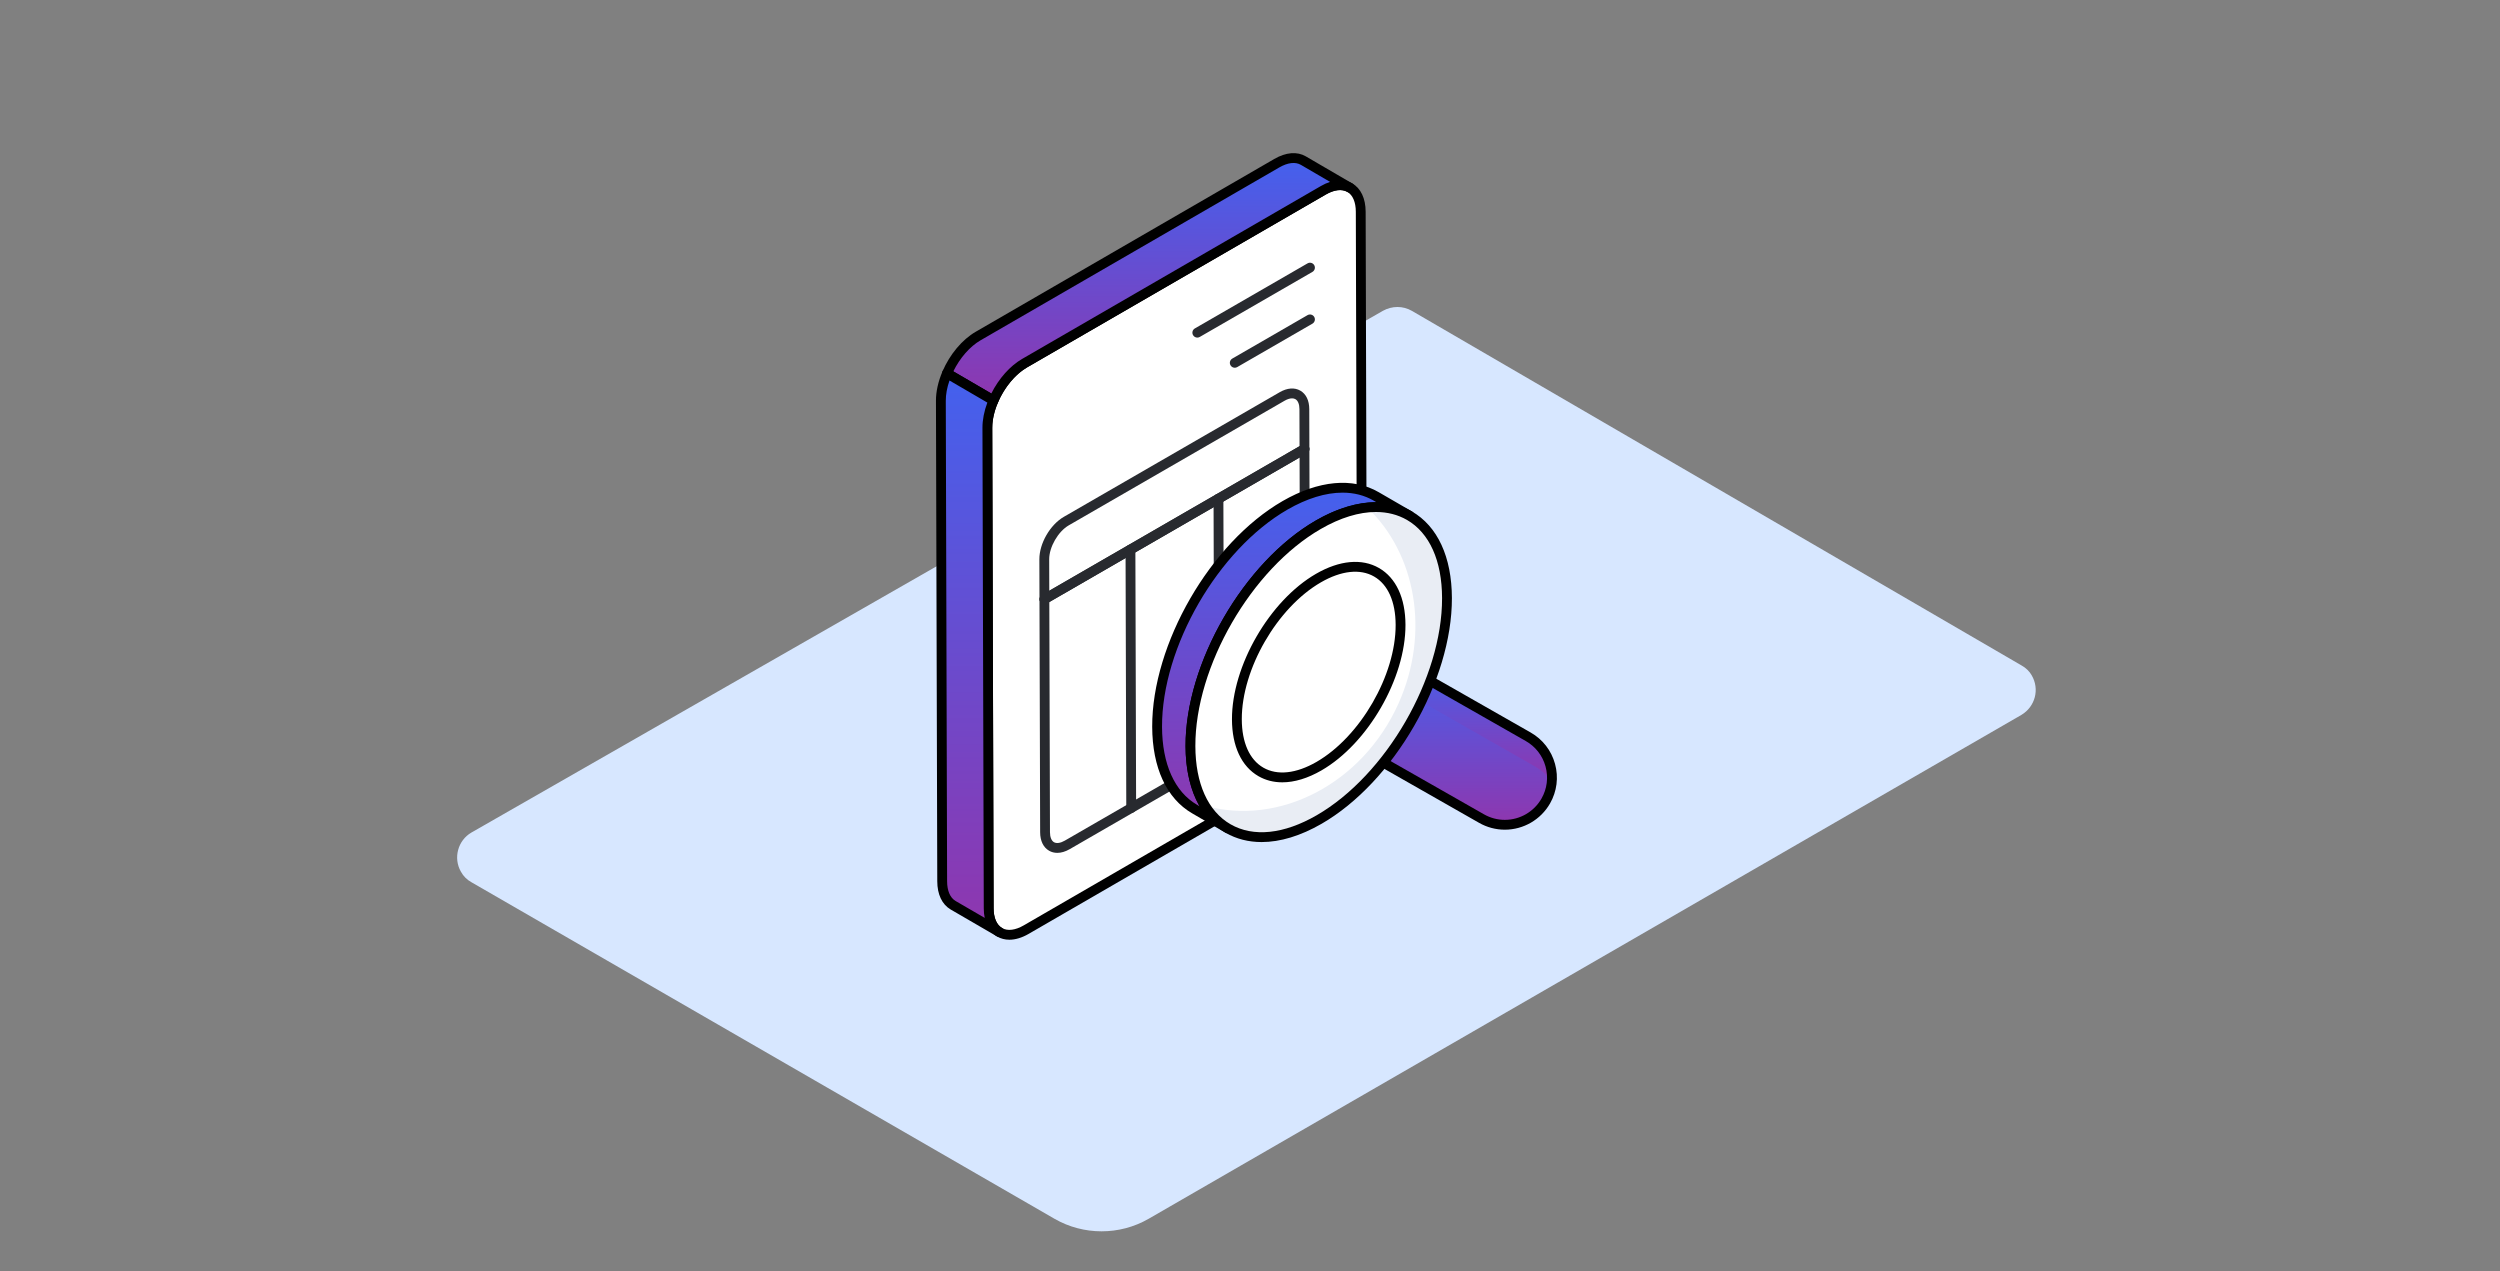 <svg xmlns="http://www.w3.org/2000/svg" width="350" height="178" viewBox="0 0 350 178" fill="none"><rect x="0" y="0" width="350" height="178" fill="#808080" stroke="none"/><path d="M283.006 93.159L197.658 43.517C196.417 42.8 194.889 42.8 193.601 43.517L66.009 116.549C64.099 117.647 63.431 120.129 64.529 122.038C64.863 122.659 65.388 123.184 66.009 123.518L147.633 170.631C151.69 172.97 156.75 172.97 160.808 170.631L283.006 100.081C284.915 98.935 285.583 96.501 284.438 94.544C284.151 94.019 283.626 93.493 283.006 93.159Z" fill="#D7E7FF"></path><path d="M185.248 26.643C188.147 24.966 190.493 26.306 190.503 29.645L190.693 96.901C190.702 100.228 188.371 104.276 185.473 105.953L143.67 130.146C140.771 131.824 138.425 130.483 138.416 127.156L138.226 59.9C138.216 56.561 140.547 52.514 143.446 50.836L185.248 26.643Z" fill="white"></path><path d="M141.312 131.561C140.696 131.561 140.121 131.415 139.609 131.12C138.4 130.426 137.733 129.019 137.728 127.157L137.538 59.902C137.527 56.296 139.97 52.053 143.101 50.24L184.903 26.047C186.531 25.106 188.093 24.971 189.307 25.669C190.516 26.365 191.185 27.775 191.191 29.643L191.381 96.899C191.391 100.499 188.947 104.738 185.817 106.549L144.014 130.742C143.074 131.286 142.154 131.561 141.312 131.561ZM185.592 27.239L143.79 51.432C141.092 52.994 138.905 56.792 138.914 59.899L139.104 127.154C139.108 128.503 139.53 129.488 140.294 129.927C141.063 130.369 142.141 130.236 143.325 129.551L185.128 105.357C187.825 103.796 190.013 100.004 190.005 96.902L189.815 29.646C189.811 28.291 189.387 27.303 188.621 26.863C187.853 26.421 186.777 26.554 185.592 27.239Z" fill="black"></path><path d="M182.466 22.483C181.512 21.928 180.205 22.005 178.742 22.854L136.94 47.045C135.107 48.104 133.51 50.102 132.58 52.271L139.089 56.066C140.019 53.899 141.617 51.9 143.451 50.84L185.252 26.649C186.714 25.8 188.022 25.723 188.976 26.279L182.466 22.483Z" fill="url(#paint0_linear_13024_5670)"></path><path d="M139.089 56.754C138.969 56.754 138.849 56.723 138.742 56.661L132.233 52.866C131.933 52.69 131.81 52.319 131.947 52C132.969 49.615 134.707 47.54 136.595 46.449L178.397 22.257C180.026 21.311 181.595 21.181 182.812 21.889L189.32 25.683L189.322 25.683C189.65 25.875 189.762 26.296 189.571 26.624C189.378 26.955 188.96 27.064 188.63 26.873C187.858 26.424 186.782 26.555 185.597 27.244L143.794 51.435C142.153 52.385 140.63 54.217 139.721 56.337C139.643 56.519 139.492 56.657 139.305 56.72C139.234 56.743 139.161 56.754 139.089 56.754ZM133.465 51.99L138.783 55.091C139.826 53.007 141.405 51.227 143.106 50.244L184.907 26.053C185.348 25.797 185.786 25.6 186.213 25.464L182.12 23.078C181.349 22.63 180.271 22.758 179.087 23.449L137.283 47.64C135.787 48.506 134.39 50.106 133.465 51.99Z" fill="black"></path><path d="M131.722 56.116L131.906 123.367C131.906 125.018 132.492 126.175 133.43 126.73L139.94 130.51C139.001 129.97 138.416 128.813 138.416 127.162L138.232 59.896C138.226 58.664 138.543 57.336 139.089 56.066L132.579 52.271C132.034 53.545 131.716 54.878 131.722 56.116Z" fill="url(#paint1_linear_13024_5670)"></path><path d="M139.94 131.198C139.824 131.198 139.705 131.169 139.598 131.106C139.59 131.102 139.583 131.098 139.576 131.094L133.085 127.325C131.879 126.612 131.218 125.207 131.218 123.367L131.034 56.118C131.028 54.833 131.343 53.409 131.947 52.001C132.024 51.819 132.176 51.68 132.363 51.617C132.552 51.555 132.757 51.576 132.926 51.676L139.436 55.471C139.735 55.647 139.858 56.018 139.721 56.337C139.192 57.571 138.915 58.8 138.92 59.893L139.105 127.16C139.105 128.491 139.519 129.464 140.27 129.905L140.286 129.915C140.614 130.105 140.726 130.526 140.536 130.854C140.409 131.075 140.177 131.198 139.94 131.198ZM132.929 53.272C132.584 54.26 132.406 55.23 132.41 56.113L132.594 123.365C132.594 124.701 133.016 125.685 133.781 126.138L137.86 128.506C137.773 128.091 137.728 127.642 137.728 127.162L137.544 59.898C137.539 58.791 137.774 57.579 138.228 56.362L132.929 53.272Z" fill="black"></path><path d="M148.021 119.402C147.608 119.402 147.22 119.303 146.873 119.103C146.068 118.64 145.623 117.721 145.62 116.516L145.511 78.299C145.505 76.079 147.013 73.468 148.942 72.353L179.158 54.909C180.21 54.301 181.236 54.223 182.044 54.691C182.85 55.154 183.295 56.072 183.298 57.274L183.406 95.491C183.413 97.71 181.906 100.322 179.975 101.436L149.76 118.881C149.159 119.228 148.568 119.402 148.021 119.402ZM180.891 55.769C180.586 55.769 180.225 55.882 179.847 56.1L149.631 73.545C148.139 74.407 146.883 76.582 146.887 78.296L146.996 116.512C146.998 117.195 147.203 117.705 147.559 117.91C147.917 118.115 148.469 118.036 149.071 117.689L179.286 100.245C180.779 99.383 182.035 97.208 182.03 95.494L181.922 57.277C181.92 56.597 181.714 56.089 181.358 55.884C181.225 55.807 181.067 55.769 180.891 55.769Z" fill="#282A2F"></path><path d="M167.625 47.264C167.387 47.264 167.155 47.14 167.028 46.92C166.837 46.591 166.951 46.17 167.279 45.98L183.052 36.874C183.382 36.683 183.804 36.797 183.992 37.125C184.183 37.455 184.069 37.875 183.741 38.065L167.968 47.171C167.86 47.234 167.741 47.264 167.625 47.264Z" fill="#282A2F"></path><path d="M172.868 51.484C172.63 51.484 172.398 51.36 172.271 51.14C172.081 50.811 172.194 50.39 172.523 50.2L183.052 44.12C183.382 43.929 183.804 44.044 183.992 44.371C184.183 44.701 184.069 45.122 183.741 45.312L173.211 51.392C173.103 51.455 172.985 51.484 172.868 51.484Z" fill="#282A2F"></path><path d="M146.222 84.577C145.985 84.577 145.753 84.453 145.626 84.233C145.435 83.904 145.549 83.483 145.877 83.293L182.285 62.267C182.614 62.077 183.036 62.191 183.225 62.518C183.416 62.847 183.302 63.269 182.974 63.458L146.566 84.484C146.458 84.547 146.339 84.577 146.222 84.577Z" fill="#282A2F"></path><path d="M146.222 84.577C145.985 84.577 145.753 84.453 145.626 84.233C145.435 83.904 145.549 83.483 145.877 83.293L182.285 62.267C182.614 62.077 183.036 62.191 183.225 62.518C183.416 62.847 183.302 63.269 182.974 63.458L146.566 84.484C146.458 84.547 146.339 84.577 146.222 84.577Z" fill="#282A2F"></path><path d="M170.688 106.685C170.309 106.685 170.001 106.379 170 105.999L169.897 69.816C169.896 69.436 170.203 69.127 170.583 69.126C170.962 69.126 171.272 69.432 171.273 69.812L171.376 105.996C171.377 106.375 171.069 106.685 170.688 106.685Z" fill="#282A2F"></path><path d="M158.369 113.809C157.99 113.809 157.681 113.502 157.68 113.123L157.577 76.939C157.576 76.559 157.883 76.25 158.264 76.249C158.642 76.249 158.952 76.556 158.953 76.936L159.057 113.119C159.057 113.499 158.749 113.808 158.369 113.809Z" fill="#282A2F"></path><path d="M210.673 115.469C209.567 115.469 208.445 115.189 207.415 114.602L190.157 104.767C186.992 102.964 185.889 98.936 187.693 95.773C189.496 92.608 193.522 91.503 196.687 93.308L213.944 103.143C217.11 104.946 218.212 108.973 216.409 112.137C215.193 114.272 212.965 115.469 210.673 115.469Z" fill="url(#paint2_linear_13024_5670)"></path><path d="M217.248 109.399C216.622 108.56 215.814 107.828 214.853 107.278L194.414 95.625C192.461 94.512 190.219 94.329 188.236 94.969C190.219 92.437 193.819 91.675 196.687 93.307L213.938 103.145C216.241 104.457 217.446 106.928 217.248 109.399Z" fill="url(#paint3_linear_13024_5670)"></path><path d="M210.673 116.157C209.416 116.157 208.172 115.826 207.074 115.199L189.816 105.366C188.126 104.402 186.912 102.839 186.398 100.962C185.884 99.086 186.131 97.122 187.094 95.432C188.058 93.742 189.622 92.527 191.498 92.013C193.37 91.497 195.337 91.745 197.028 92.71L214.285 102.545C215.976 103.507 217.19 105.072 217.704 106.948C218.218 108.824 217.971 110.788 217.007 112.478C215.714 114.748 213.287 116.157 210.673 116.157ZM193.43 93.128C192.906 93.128 192.38 93.198 191.861 93.34C190.34 93.758 189.072 94.742 188.291 96.114C187.509 97.484 187.309 99.077 187.725 100.598C188.142 102.12 189.127 103.388 190.499 104.169L207.756 114.003C208.646 114.512 209.655 114.781 210.673 114.781C212.794 114.781 214.762 113.638 215.811 111.797C216.592 110.426 216.793 108.833 216.376 107.312C215.96 105.79 214.975 104.521 213.604 103.741L196.346 93.906C195.443 93.391 194.442 93.128 193.43 93.128Z" fill="black"></path><path d="M197.342 72.204C194.077 70.307 189.564 70.583 184.567 73.462C174.649 79.188 166.629 93.066 166.662 104.462C166.684 110.121 168.681 114.104 171.902 115.979L167.236 113.266C164.014 111.39 162.018 107.408 161.996 101.748C161.962 90.352 169.983 76.474 179.901 70.748C184.898 67.869 189.41 67.604 192.675 69.502L197.342 72.204Z" fill="url(#paint4_linear_13024_5670)"></path><path d="M171.902 116.667C171.784 116.667 171.666 116.638 171.556 116.574C171.556 116.574 171.556 116.573 171.555 116.573L166.89 113.86C163.312 111.778 161.33 107.477 161.308 101.751C161.273 90.156 169.46 75.981 179.556 70.153C184.61 67.242 189.392 66.8 193.021 68.907L197.687 71.609C198.016 71.799 198.128 72.221 197.937 72.549C197.747 72.878 197.327 72.989 196.996 72.8L196.979 72.789C193.799 70.953 189.516 71.406 184.91 74.058C175.196 79.667 167.318 93.306 167.35 104.46C167.371 109.672 169.108 113.55 172.24 115.378L172.249 115.384C172.577 115.576 172.689 115.997 172.497 116.325C172.37 116.545 172.139 116.667 171.902 116.667ZM187.952 68.971C185.604 68.971 182.981 69.769 180.244 71.345C170.529 76.953 162.651 90.591 162.684 101.746C162.704 106.964 164.444 110.843 167.582 112.671L167.947 112.883C166.669 110.67 165.987 107.811 165.974 104.464C165.94 92.87 174.126 78.695 184.222 72.866C187.199 71.152 190.036 70.337 192.683 70.301L192.33 70.097C191.037 69.345 189.559 68.971 187.952 68.971Z" fill="black"></path><path d="M184.566 73.462C194.49 67.732 202.546 72.331 202.578 83.727C202.611 95.115 194.607 109.001 184.683 114.731C174.765 120.457 166.695 115.85 166.663 104.463C166.631 93.067 174.648 79.188 184.566 73.462Z" fill="white"></path><path d="M191.409 71.053C198.196 77.474 200.256 88.533 195.787 98.493C190.738 109.75 179.069 115.698 168.712 112.8C171.717 117.681 177.757 118.733 184.682 114.737C194.612 109.002 202.605 95.122 202.574 83.728C202.544 75.11 197.952 70.381 191.409 71.053Z" fill="#E9EDF4"></path><path d="M176.628 117.889C174.796 117.889 173.097 117.459 171.593 116.594C167.986 114.518 165.991 110.211 165.975 104.464C165.942 92.869 174.127 78.694 184.221 72.867C189.259 69.958 194.027 69.507 197.654 71.593C201.257 73.666 203.25 77.975 203.266 83.726C203.299 95.325 195.117 109.503 185.027 115.327C182.079 117.029 179.22 117.889 176.628 117.889ZM192.624 71.679C190.274 71.679 187.647 72.478 184.91 74.058C175.196 79.666 167.319 93.305 167.351 104.461C167.366 109.695 169.116 113.581 172.28 115.401C175.469 117.238 179.752 116.786 184.338 114.136C194.047 108.53 201.921 94.89 201.89 83.729C201.875 78.49 200.127 74.604 196.968 72.785C195.682 72.046 194.216 71.679 192.624 71.679Z" fill="black"></path><path d="M184.586 80.931C190.918 77.275 196.058 80.209 196.079 87.48C196.099 94.745 190.993 103.606 184.661 107.261C178.333 110.915 173.184 107.975 173.164 100.71C173.143 93.439 178.258 84.584 184.586 80.931Z" fill="white"></path><path d="M179.521 109.526C178.308 109.526 177.182 109.24 176.184 108.666C173.803 107.295 172.485 104.47 172.475 100.711C172.453 93.233 177.732 84.093 184.24 80.335C187.535 78.432 190.669 78.145 193.06 79.522C195.439 80.891 196.755 83.716 196.766 87.478C196.788 94.958 191.511 104.1 185.004 107.858C183.084 108.966 181.218 109.526 179.521 109.526ZM184.929 81.526C178.801 85.065 173.831 93.669 173.851 100.708C173.861 103.955 174.933 106.358 176.871 107.473C178.824 108.597 181.467 108.309 184.315 106.666C190.442 103.128 195.41 94.522 195.39 87.482C195.38 84.232 194.309 81.829 192.374 80.715C190.424 79.592 187.779 79.881 184.929 81.526Z" fill="black"></path><defs><linearGradient id="paint0_linear_13024_5670" x1="160.778" y1="22.128" x2="160.778" y2="56.066" gradientUnits="userSpaceOnUse"><stop stop-color="#4361EE"></stop><stop offset="1" stop-color="#8F36AE"></stop></linearGradient><linearGradient id="paint1_linear_13024_5670" x1="135.831" y1="52.271" x2="135.831" y2="130.51" gradientUnits="userSpaceOnUse"><stop stop-color="#4361EE"></stop><stop offset="1" stop-color="#8F36AE"></stop></linearGradient><linearGradient id="paint2_linear_13024_5670" x1="202.051" y1="92.441" x2="202.051" y2="115.469" gradientUnits="userSpaceOnUse"><stop stop-color="#4361EE"></stop><stop offset="1" stop-color="#8F36AE"></stop></linearGradient><linearGradient id="paint3_linear_13024_5670" x1="202.753" y1="92.446" x2="202.753" y2="109.399" gradientUnits="userSpaceOnUse"><stop stop-color="#4361EE"></stop><stop offset="1" stop-color="#8F36AE"></stop></linearGradient><linearGradient id="paint4_linear_13024_5670" x1="179.669" y1="68.289" x2="179.669" y2="115.979" gradientUnits="userSpaceOnUse"><stop stop-color="#4361EE"></stop><stop offset="1" stop-color="#8F36AE"></stop></linearGradient></defs></svg>